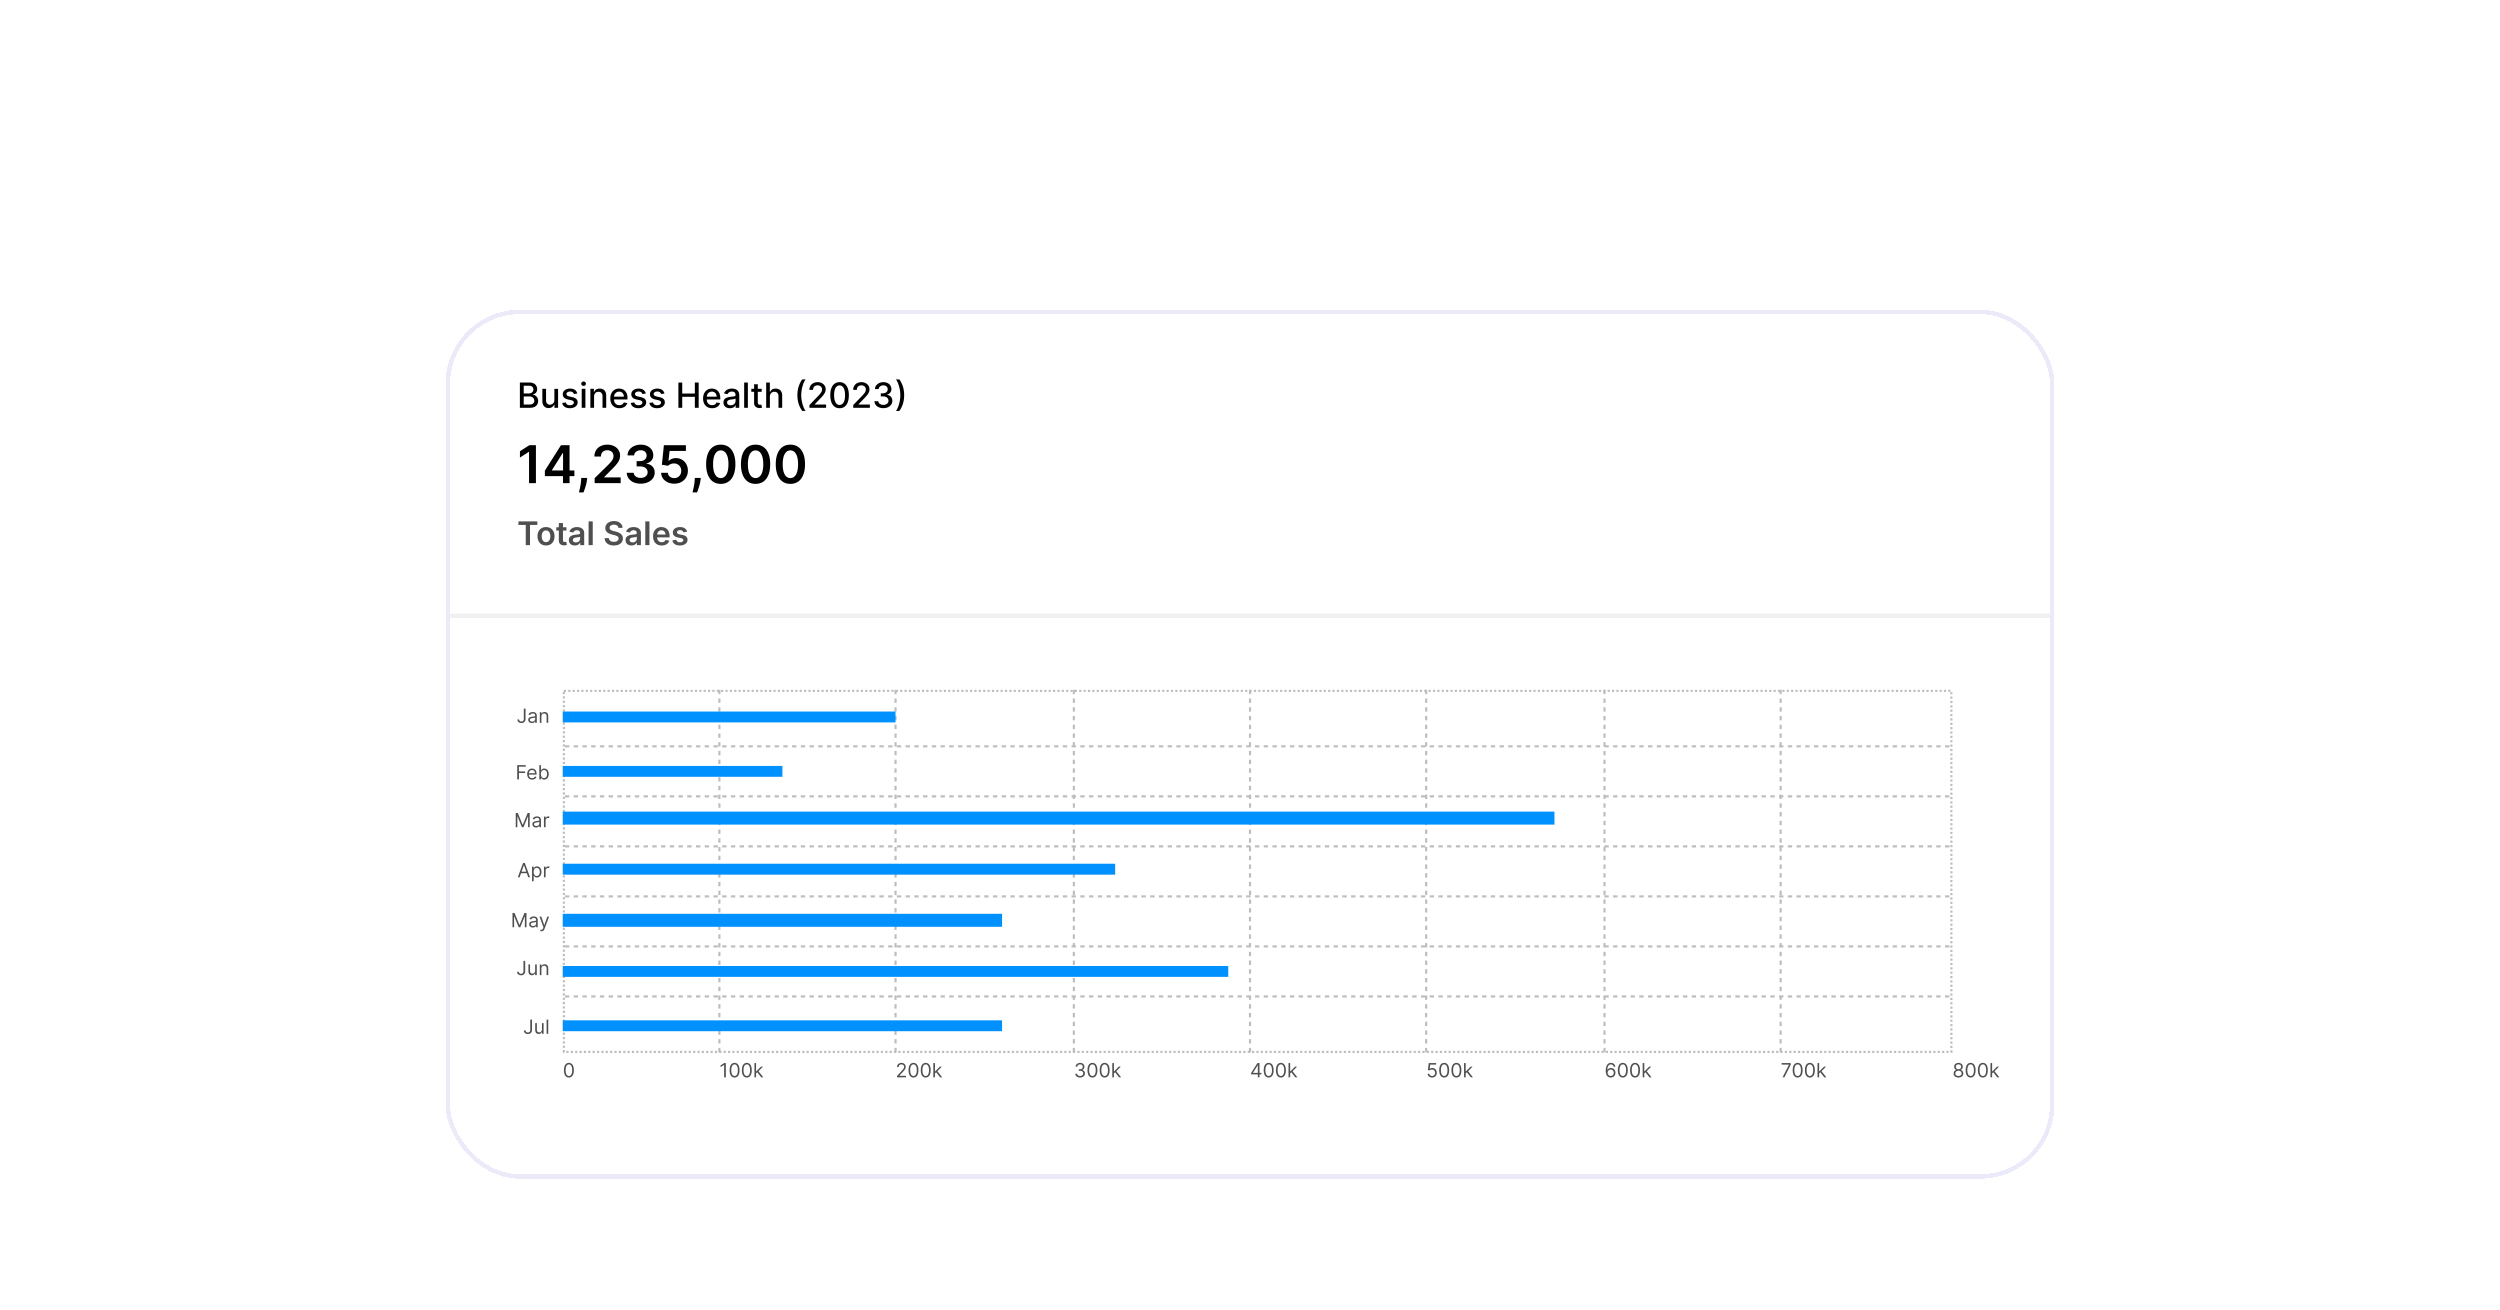 <svg xmlns="http://www.w3.org/2000/svg" width="561" height="294" fill="none"><g filter="url(#a)"><g clip-path="url(#b)"><g filter="url(#c)"><path fill="#fff" d="M100.91 50.849h359.18v208.383H100.91z"/></g><path fill="#000" d="M116.663 71.513v-5.678h2.08c.403 0 .736.066 1.001.2.264.13.462.309.593.535.131.223.197.476.197.757 0 .236-.044.436-.131.598-.086.161-.203.29-.349.389a1.534 1.534 0 0 1-.477.21v.056c.189.009.373.07.552.183a1.3 1.3 0 0 1 .449.474c.118.205.178.455.178.749 0 .29-.069.55-.206.781-.135.23-.343.412-.626.547-.283.133-.644.2-1.084.2h-2.177zm.857-.734h1.236c.411 0 .705-.08.882-.239a.765.765 0 0 0 .266-.596.94.94 0 0 0-.524-.851 1.241 1.241 0 0 0-.593-.133h-1.267v1.819zm0-2.488h1.148c.192 0 .365-.037.518-.11a.912.912 0 0 0 .369-.311.826.826 0 0 0 .139-.477.79.79 0 0 0-.247-.59c-.165-.16-.417-.24-.757-.24h-1.17v1.728zm6.883 1.456v-2.493h.832v4.26h-.815v-.738h-.044a1.333 1.333 0 0 1-.472.568c-.214.15-.481.225-.801.225-.274 0-.516-.06-.727-.18a1.264 1.264 0 0 1-.493-.541c-.119-.239-.178-.533-.178-.885v-2.709h.829v2.61c0 .29.081.52.242.693.16.172.369.258.626.258.156 0 .31-.04.463-.117a.974.974 0 0 0 .386-.352c.103-.157.154-.357.152-.599zm5.138-1.453-.752.133a.87.87 0 0 0-.15-.274.738.738 0 0 0-.271-.214.985.985 0 0 0-.43-.083c-.235 0-.431.053-.588.158-.157.104-.236.238-.236.402 0 .142.053.257.158.344.106.087.276.158.511.213l.676.156c.392.09.684.23.876.418.193.19.289.434.289.735 0 .255-.074.483-.222.682a1.45 1.45 0 0 1-.613.466c-.26.113-.563.17-.907.17-.476 0-.866-.102-1.167-.306a1.289 1.289 0 0 1-.554-.873l.801-.122c.05.209.152.367.308.474.155.106.357.158.607.158.272 0 .489-.056.652-.169.162-.115.244-.254.244-.419a.435.435 0 0 0-.15-.335c-.098-.09-.249-.16-.452-.205l-.721-.159c-.398-.09-.691-.234-.882-.432a1.048 1.048 0 0 1-.283-.751c0-.252.071-.472.211-.66a1.38 1.38 0 0 1 .582-.441 2.13 2.13 0 0 1 .852-.161c.46 0 .822.1 1.087.3.264.197.439.462.524.795zm.994 3.22v-4.26h.829v4.26h-.829zm.419-4.917a.529.529 0 0 1-.372-.144.47.47 0 0 1-.152-.35c0-.136.051-.253.152-.349a.524.524 0 0 1 .372-.147c.144 0 .267.05.369.147a.46.46 0 0 1 .155.35.466.466 0 0 1-.155.349.518.518 0 0 1-.369.144zm2.355 2.388v2.528h-.829v-4.259h.796v.694h.052c.098-.226.252-.407.461-.544.21-.137.476-.205.795-.205.291 0 .545.06.763.183.218.12.387.3.507.538.12.238.181.533.181.884v2.71h-.83v-2.61c0-.308-.08-.55-.241-.724-.161-.175-.381-.263-.662-.263-.193 0-.364.042-.513.125a.898.898 0 0 0-.353.366 1.208 1.208 0 0 0-.127.577zm5.673 2.614c-.42 0-.781-.09-1.084-.269a1.83 1.83 0 0 1-.699-.762c-.163-.33-.244-.715-.244-1.156 0-.437.081-.821.244-1.154.165-.333.394-.592.688-.779a1.9 1.9 0 0 1 1.037-.28c.24 0 .473.04.699.12.225.079.428.203.607.373.179.17.321.392.424.663.104.27.155.598.155.984v.294h-3.385v-.62h2.573a1.22 1.22 0 0 0-.133-.58 1.008 1.008 0 0 0-.935-.55 1.08 1.08 0 0 0-.61.173 1.15 1.15 0 0 0-.399.443 1.286 1.286 0 0 0-.139.591v.485c0 .285.05.527.15.727.102.2.243.352.424.457.182.104.393.156.635.156.157 0 .301-.023.43-.067a.896.896 0 0 0 .552-.54l.785.14a1.421 1.421 0 0 1-.339.608 1.63 1.63 0 0 1-.607.402 2.272 2.272 0 0 1-.829.141zm5.939-3.305-.752.133a.888.888 0 0 0-.149-.274.75.75 0 0 0-.272-.214.985.985 0 0 0-.43-.083c-.235 0-.431.053-.588.158-.157.104-.235.238-.235.402 0 .142.052.257.158.344.105.087.275.158.51.213l.676.156c.392.09.684.23.877.418.192.19.288.434.288.735 0 .255-.074.483-.222.682a1.45 1.45 0 0 1-.613.466 2.26 2.26 0 0 1-.906.17c-.477 0-.866-.102-1.168-.306a1.289 1.289 0 0 1-.554-.873l.801-.122c.05.209.153.367.308.474.155.106.357.158.607.158.272 0 .489-.056.652-.169.162-.115.244-.254.244-.419a.435.435 0 0 0-.15-.335c-.098-.09-.249-.16-.452-.205l-.721-.159c-.397-.09-.691-.234-.882-.432a1.048 1.048 0 0 1-.283-.751c0-.252.071-.472.211-.66a1.38 1.38 0 0 1 .582-.441 2.13 2.13 0 0 1 .852-.161c.46 0 .822.1 1.087.3.264.197.439.462.524.795zm4.186 0-.751.133a.912.912 0 0 0-.15-.274.742.742 0 0 0-.272-.214.985.985 0 0 0-.43-.083c-.234 0-.43.053-.588.158-.157.104-.235.238-.235.402 0 .142.052.257.158.344.105.087.275.158.51.213l.677.156c.391.09.684.23.876.418.192.19.288.434.288.735 0 .255-.074.483-.222.682-.146.198-.35.353-.612.466-.261.113-.563.17-.907.17-.477 0-.866-.102-1.168-.306a1.289 1.289 0 0 1-.554-.873l.801-.122c.05.209.153.367.308.474.155.106.358.158.607.158.272 0 .489-.056.652-.169.163-.115.244-.254.244-.419a.435.435 0 0 0-.15-.335c-.098-.09-.248-.16-.452-.205l-.721-.159c-.397-.09-.691-.234-.881-.432a1.044 1.044 0 0 1-.283-.751c0-.252.07-.472.21-.66.141-.189.335-.336.583-.441.247-.108.531-.161.851-.161.46 0 .823.1 1.087.3.264.197.439.462.524.795zm3.128 3.22v-5.68h.857v2.468h2.831v-2.467h.859v5.678h-.859v-2.476h-2.831v2.476h-.857zm7.564.085c-.42 0-.781-.09-1.084-.269a1.823 1.823 0 0 1-.699-.762c-.163-.33-.244-.715-.244-1.156 0-.437.081-.821.244-1.154.165-.333.394-.592.688-.779.295-.187.641-.28 1.037-.28.24 0 .473.04.698.12.226.079.428.203.608.373.179.17.32.392.424.663.104.27.155.598.155.984v.294h-3.385v-.62h2.573c0-.219-.045-.412-.133-.58a1.008 1.008 0 0 0-.935-.55 1.08 1.08 0 0 0-.61.173 1.15 1.15 0 0 0-.399.443 1.286 1.286 0 0 0-.139.591v.485c0 .285.05.527.15.727.102.2.243.352.424.457.181.104.393.156.635.156.157 0 .301-.023.43-.067a.896.896 0 0 0 .552-.54l.785.14a1.421 1.421 0 0 1-.339.608 1.641 1.641 0 0 1-.607.402 2.272 2.272 0 0 1-.829.141zm3.987.009c-.27 0-.514-.05-.732-.15a1.233 1.233 0 0 1-.519-.44 1.262 1.262 0 0 1-.188-.708c0-.24.046-.438.138-.593.093-.156.217-.279.374-.37a1.98 1.98 0 0 1 .527-.204 5.22 5.22 0 0 1 .594-.106l.621-.072a.909.909 0 0 0 .346-.097c.073-.044.109-.116.109-.216v-.02c0-.242-.069-.43-.206-.562-.135-.133-.336-.2-.604-.2-.279 0-.499.062-.66.186a.994.994 0 0 0-.33.407l-.779-.177a1.49 1.49 0 0 1 .405-.627c.179-.16.385-.277.618-.35.233-.073.478-.11.735-.11.17 0 .35.02.54.06.193.04.372.112.538.217.169.106.306.256.414.452.107.194.16.447.16.757v2.828h-.809v-.582h-.034a1.169 1.169 0 0 1-.241.316 1.28 1.28 0 0 1-.413.258 1.59 1.59 0 0 1-.604.103zm.18-.666c.229 0 .425-.045.588-.136a.954.954 0 0 0 .374-.355.919.919 0 0 0 .13-.474v-.549a.43.43 0 0 1-.172.084 2.674 2.674 0 0 1-.285.063 29.59 29.59 0 0 1-.314.047l-.255.034c-.16.02-.307.054-.44.102a.759.759 0 0 0-.317.208.523.523 0 0 0-.116.355c0 .205.076.36.227.466.152.103.345.155.58.155zm3.855-5.107v5.678h-.829v-5.678h.829zm3.103 1.42v.665h-2.326v-.666h2.326zm-1.702-1.021h.829v4.029c0 .16.024.282.072.363.048.08.11.134.186.164a.737.737 0 0 0 .252.041.975.975 0 0 0 .175-.014l.116-.022.15.685a1.635 1.635 0 0 1-.538.089 1.457 1.457 0 0 1-.61-.117 1.048 1.048 0 0 1-.458-.377 1.111 1.111 0 0 1-.174-.64v-4.201zm3.54 2.75v2.53h-.829v-5.68h.818v2.114h.052c.1-.23.253-.412.458-.547.205-.135.473-.202.804-.202.292 0 .547.06.765.18.22.12.39.3.511.538.122.237.183.532.183.887v2.71h-.829v-2.61c0-.312-.081-.554-.242-.726-.161-.174-.384-.26-.671-.26a1.1 1.1 0 0 0-.527.124.902.902 0 0 0-.363.366c-.087.159-.13.351-.13.577zm6.176-.31c0-.695.091-1.335.274-1.919a5.7 5.7 0 0 1 .802-1.616h.759a3.472 3.472 0 0 0-.382.674 6.326 6.326 0 0 0-.311.876 7.829 7.829 0 0 0-.208.984 6.84 6.84 0 0 0 .056 2.338c.086.45.204.87.352 1.256s.312.701.493.945h-.759a5.7 5.7 0 0 1-.802-1.616 6.401 6.401 0 0 1-.274-1.922zm2.698 2.84v-.622l1.922-1.99c.205-.217.374-.406.507-.569.135-.165.236-.32.303-.469.066-.148.099-.305.099-.471a.875.875 0 0 0-.133-.488.868.868 0 0 0-.363-.319 1.153 1.153 0 0 0-.519-.114c-.203 0-.38.042-.532.125a.856.856 0 0 0-.349.352 1.102 1.102 0 0 0-.122.533h-.818c0-.346.079-.648.238-.907.159-.259.377-.46.655-.602.277-.144.592-.216.945-.216.357 0 .671.071.943.214.273.14.487.332.64.576a1.5 1.5 0 0 1 .231.821c0 .21-.04.417-.12.618a2.698 2.698 0 0 1-.407.674 11.41 11.41 0 0 1-.81.896l-1.128 1.181v.042h2.556v.734h-3.738zm6.766.094c-.438-.002-.812-.118-1.123-.347-.311-.23-.548-.563-.713-1-.164-.439-.246-.967-.246-1.584 0-.616.082-1.142.246-1.578.167-.436.405-.769.716-.998.312-.23.686-.344 1.12-.344.434 0 .807.116 1.117.347.311.229.549.562.713.998.166.434.25.96.25 1.575 0 .62-.083 1.148-.247 1.586-.165.436-.402.77-.713 1-.31.23-.684.345-1.12.345zm0-.74c.384 0 .685-.188.901-.563.218-.376.327-.918.327-1.628 0-.472-.05-.87-.149-1.195-.098-.327-.24-.575-.425-.743a.928.928 0 0 0-.654-.255c-.383 0-.683.188-.901.565-.218.377-.328.92-.33 1.628 0 .473.049.873.147 1.2.1.326.241.573.424.74.183.167.403.25.66.25zm3.063.645v-.62l1.922-1.992c.205-.216.374-.405.507-.568.135-.165.236-.32.302-.469.067-.148.1-.305.1-.471a.875.875 0 0 0-.133-.488.874.874 0 0 0-.363-.319 1.153 1.153 0 0 0-.519-.114c-.203 0-.38.042-.532.125a.85.85 0 0 0-.349.352 1.102 1.102 0 0 0-.122.533h-.818c0-.346.079-.648.238-.907.159-.259.377-.46.655-.602.277-.144.592-.216.945-.216.357 0 .671.071.943.214.273.14.487.332.64.576a1.5 1.5 0 0 1 .231.821c0 .21-.04.417-.12.618a2.698 2.698 0 0 1-.407.674 11.41 11.41 0 0 1-.81.896l-1.129 1.181v.042h2.557v.734h-3.738zm6.766.078c-.381 0-.721-.066-1.02-.197a1.734 1.734 0 0 1-.708-.546 1.457 1.457 0 0 1-.277-.815h.871a.747.747 0 0 0 .169.438c.104.122.238.216.405.283.166.066.351.1.554.1.224 0 .422-.04.594-.117a.966.966 0 0 0 .407-.324.827.827 0 0 0 .147-.486.871.871 0 0 0-.147-.502.954.954 0 0 0-.424-.343 1.627 1.627 0 0 0-.671-.125h-.48v-.699h.48c.211 0 .396-.038.555-.114a.917.917 0 0 0 .377-.316.853.853 0 0 0 .136-.48.852.852 0 0 0-.12-.457.796.796 0 0 0-.332-.308 1.084 1.084 0 0 0-.505-.11c-.185 0-.358.034-.518.102a.961.961 0 0 0-.389.288.745.745 0 0 0-.161.447h-.829c.01-.307.1-.577.272-.81.174-.233.403-.415.688-.546a2.24 2.24 0 0 1 .948-.197c.364 0 .679.071.943.214.266.14.471.328.615.562.146.235.219.492.217.771.002.318-.087.588-.266.81-.178.222-.415.37-.71.446v.045c.377.057.669.207.876.449.209.242.312.543.31.901.002.313-.085.593-.26.84a1.772 1.772 0 0 1-.713.585 2.42 2.42 0 0 1-1.034.211zm4.661-2.917c0 .697-.091 1.337-.274 1.922a5.726 5.726 0 0 1-.802 1.616h-.76a3.45 3.45 0 0 0 .383-.674c.118-.266.222-.557.311-.873.088-.318.158-.647.208-.987a6.892 6.892 0 0 0-.056-2.338 7.452 7.452 0 0 0-.352-1.256 3.944 3.944 0 0 0-.494-.945h.76c.351.493.619 1.032.802 1.616.183.584.274 1.224.274 1.92zM120.261 79.9v8.517h-1.543v-7.016h-.05l-1.993 1.273v-1.415l2.117-1.36h1.469zm2.009 6.937V85.61l3.614-5.71h1.023v1.746h-.624l-2.433 3.856v.066h5.045v1.269h-6.625zm4.063 1.58v-1.954l.017-.55V79.9h1.456v8.519h-1.473zm5.435-1.164-.054.457c-.039.35-.108.705-.208 1.065-.097.363-.199.697-.308 1.002a30.66 30.66 0 0 1-.262.72h-1.014l.158-.69c.069-.291.135-.619.199-.982s.107-.732.129-1.106l.029-.466h1.331zm1.67 1.165v-1.115l2.957-2.9c.283-.285.519-.538.707-.76.189-.222.33-.437.425-.645.094-.208.141-.43.141-.666 0-.268-.061-.499-.183-.69a1.22 1.22 0 0 0-.503-.45 1.624 1.624 0 0 0-.728-.157c-.28 0-.526.058-.736.175a1.198 1.198 0 0 0-.491.486 1.56 1.56 0 0 0-.171.753h-1.468c0-.54.124-1.01.37-1.41.247-.4.587-.708 1.019-.927.436-.22.935-.33 1.498-.33.571 0 1.073.108 1.505.321.433.214.768.506 1.007.878.241.371.362.796.362 1.273 0 .318-.061.632-.183.94-.122.307-.337.648-.645 1.023-.305.374-.733.827-1.285 1.36l-1.468 1.493v.058h3.71v1.29h-5.84zm10.332.116c-.599 0-1.132-.103-1.597-.308a2.668 2.668 0 0 1-1.099-.857 2.23 2.23 0 0 1-.428-1.268h1.564c.014.23.09.431.229.603.138.169.323.3.553.395.23.094.488.141.774.141.305 0 .575-.052.811-.158a1.33 1.33 0 0 0 .553-.449c.133-.191.198-.412.195-.661a1.153 1.153 0 0 0-.199-.682 1.337 1.337 0 0 0-.591-.462 2.325 2.325 0 0 0-.923-.166h-.753v-1.19h.753c.296 0 .556-.051.777-.154a1.26 1.26 0 0 0 .529-.432c.127-.189.19-.406.187-.653a1.14 1.14 0 0 0-.162-.628 1.099 1.099 0 0 0-.462-.42 1.52 1.52 0 0 0-.695-.15c-.26 0-.502.047-.723.141a1.317 1.317 0 0 0-.537.404 1.02 1.02 0 0 0-.216.615h-1.485c.011-.477.148-.895.412-1.256a2.658 2.658 0 0 1 1.064-.848 3.52 3.52 0 0 1 1.494-.308c.568 0 1.062.107 1.48.32.422.21.748.495.978.853.23.358.345.753.345 1.185.003.48-.139.882-.424 1.206a1.994 1.994 0 0 1-1.115.637v.066c.599.084 1.058.305 1.377.666.321.358.481.803.478 1.335 0 .477-.136.904-.408 1.28-.269.375-.64.67-1.114.883-.472.213-1.012.32-1.622.32zm7.533 0a3.432 3.432 0 0 1-1.489-.312c-.438-.21-.786-.5-1.044-.865a2.294 2.294 0 0 1-.408-1.256h1.498c.028.35.179.635.453.857.275.219.605.328.99.328.302 0 .571-.07.807-.208.236-.138.421-.331.557-.578.136-.247.203-.528.2-.844a1.697 1.697 0 0 0-.204-.857 1.522 1.522 0 0 0-.57-.587 1.588 1.588 0 0 0-.832-.216 1.975 1.975 0 0 0-.752.142 1.54 1.54 0 0 0-.587.382l-1.393-.228.445-4.393h4.941v1.29h-3.664l-.246 2.258h.05c.158-.186.382-.34.67-.462a2.36 2.36 0 0 1 .948-.187c.516 0 .976.122 1.381.366.405.242.724.574.957.999.233.424.349.91.349 1.455a2.9 2.9 0 0 1-.391 1.506 2.768 2.768 0 0 1-1.077 1.036c-.458.25-.987.374-1.589.374zm5.949-1.281-.054.457c-.039.35-.108.705-.208 1.065-.097.363-.2.697-.308 1.002a30.66 30.66 0 0 1-.262.72h-1.015l.158-.69c.069-.291.136-.619.2-.982s.107-.732.129-1.106l.029-.466h1.331zm4.487 1.327c-.685 0-1.273-.174-1.764-.52-.488-.35-.864-.853-1.127-1.51-.261-.66-.391-1.454-.391-2.383.003-.93.134-1.72.395-2.371.263-.654.639-1.154 1.127-1.497.491-.344 1.077-.516 1.76-.516.682 0 1.268.172 1.759.516.491.343.866.843 1.127 1.497.263.654.395 1.445.395 2.37 0 .932-.132 1.728-.395 2.388-.261.657-.636 1.16-1.127 1.506-.488.346-1.075.52-1.759.52zm0-1.302c.532 0 .952-.262 1.26-.786.31-.527.466-1.302.466-2.325 0-.677-.071-1.245-.212-1.706-.142-.46-.342-.806-.599-1.04a1.312 1.312 0 0 0-.915-.353c-.53 0-.949.264-1.257.79-.307.524-.463 1.294-.465 2.309-.003.68.065 1.25.203 1.713.142.463.342.813.599 1.049.258.232.565.349.92.349zm7.812 1.302c-.685 0-1.273-.174-1.764-.52-.488-.35-.864-.853-1.127-1.51-.261-.66-.391-1.454-.391-2.383.003-.93.134-1.72.395-2.371.264-.654.639-1.154 1.127-1.497.491-.344 1.078-.516 1.76-.516.682 0 1.268.172 1.759.516.491.343.866.843 1.127 1.497.264.654.395 1.445.395 2.37 0 .932-.131 1.728-.395 2.388-.261.657-.636 1.16-1.127 1.506-.488.346-1.074.52-1.759.52zm0-1.302c.532 0 .952-.262 1.26-.786.31-.527.466-1.302.466-2.325 0-.677-.071-1.245-.212-1.706-.142-.46-.341-.806-.599-1.04a1.312 1.312 0 0 0-.915-.353c-.53 0-.949.264-1.256.79-.308.524-.464 1.294-.466 2.309-.003.68.065 1.25.204 1.713.141.463.341.813.598 1.049.258.232.565.349.92.349zm7.812 1.302c-.685 0-1.273-.174-1.764-.52-.488-.35-.864-.853-1.127-1.51-.261-.66-.391-1.454-.391-2.383.003-.93.135-1.72.395-2.371.264-.654.639-1.154 1.127-1.497.491-.344 1.078-.516 1.76-.516.682 0 1.268.172 1.759.516.491.343.867.843 1.127 1.497.264.654.395 1.445.395 2.37 0 .932-.131 1.728-.395 2.388-.26.657-.636 1.16-1.127 1.506-.488.346-1.074.52-1.759.52zm0-1.302c.532 0 .952-.262 1.26-.786.311-.527.466-1.302.466-2.325 0-.677-.071-1.245-.212-1.706-.142-.46-.341-.806-.599-1.04a1.312 1.312 0 0 0-.915-.353c-.53 0-.949.264-1.256.79-.308.524-.463 1.294-.466 2.309-.003.68.065 1.25.204 1.713.141.463.341.813.599 1.049.257.232.564.349.919.349z"/><path fill="#4F4F4F" d="M116.336 97.8v-.804h4.239v.804h-1.641v4.522h-.954V97.8h-1.644zm6.19 4.604c-.388 0-.725-.086-1.011-.257a1.77 1.77 0 0 1-.665-.722 2.385 2.385 0 0 1-.232-1.08c0-.415.077-.777.232-1.086.157-.313.379-.554.665-.726a1.928 1.928 0 0 1 1.011-.257c.391 0 .73.085 1.016.257.286.172.506.413.661.726.157.31.236.671.236 1.086 0 .41-.079.77-.236 1.08a1.748 1.748 0 0 1-.661.722c-.286.171-.625.257-1.016.257zm0-.754a.83.83 0 0 0 .54-.175c.146-.117.253-.274.322-.472.071-.198.107-.418.107-.661 0-.246-.036-.468-.107-.665a1.014 1.014 0 0 0-.322-.472.826.826 0 0 0-.54-.175.825.825 0 0 0-.539.175 1.062 1.062 0 0 0-.318.472 1.99 1.99 0 0 0-.104.665c0 .243.035.463.104.661.071.198.177.355.318.472a.83.83 0 0 0 .539.175zm4.576-3.324v.729h-2.27v-.73h2.27zm-1.702-.951h.93v3.821c0 .145.031.252.093.322.061.066.163.1.303.1.043 0 .099-.005.168-.015a3.01 3.01 0 0 0 .172-.032l.146.719a2.377 2.377 0 0 1-.621.085c-.384 0-.678-.095-.883-.286-.205-.19-.308-.462-.308-.815v-3.9zm3.592 5.029c-.252 0-.48-.045-.682-.136a1.116 1.116 0 0 1-.479-.407 1.183 1.183 0 0 1-.175-.662c0-.226.041-.413.125-.561.086-.147.2-.265.343-.354.145-.088.308-.154.49-.2.181-.045.369-.077.564-.096.231-.026.42-.05.565-.068a.806.806 0 0 0 .318-.093.22.22 0 0 0 .104-.2v-.018a.648.648 0 0 0-.079-.333.496.496 0 0 0-.236-.21.865.865 0 0 0-.382-.076c-.155 0-.29.024-.404.072a.794.794 0 0 0-.275.186.751.751 0 0 0-.158.246l-.861-.175c.079-.236.2-.43.365-.582.164-.155.359-.27.586-.347a2.46 2.46 0 0 1 1.312-.046c.193.042.369.116.529.221.159.105.288.246.386.422.097.176.146.398.146.665v2.67h-.89v-.551h-.036a1.181 1.181 0 0 1-.632.547 1.557 1.557 0 0 1-.544.086zm.24-.69c.193 0 .359-.038.497-.114a.85.85 0 0 0 .325-.3.764.764 0 0 0 .118-.412v-.471a.53.53 0 0 1-.157.068 2.59 2.59 0 0 1-.243.057 6.343 6.343 0 0 1-.483.071c-.138.019-.263.05-.375.093a.63.63 0 0 0-.265.182.465.465 0 0 0-.093.301c0 .114.029.211.086.289.06.076.14.135.24.175a.934.934 0 0 0 .35.061zm3.778-4.718v5.326h-.929v-5.326h.929zm4.743 5.408a2.75 2.75 0 0 1-1.076-.193 1.625 1.625 0 0 1-.711-.561 1.637 1.637 0 0 1-.279-.894h.94a.844.844 0 0 0 .175.465c.1.124.233.217.397.279.165.059.347.089.547.089.21 0 .394-.032.554-.096a.893.893 0 0 0 .379-.269.641.641 0 0 0 .136-.403.497.497 0 0 0-.122-.344.902.902 0 0 0-.336-.228 2.857 2.857 0 0 0-.504-.168l-.604-.158c-.445-.114-.793-.287-1.044-.518-.247-.231-.371-.535-.371-.911 0-.315.084-.59.254-.826.169-.236.4-.418.693-.547.293-.13.625-.197.997-.197.379 0 .711.066.997.197.286.131.509.312.669.543.162.232.246.495.254.79h-.926a.695.695 0 0 0-.308-.529c-.178-.126-.412-.19-.7-.19-.2 0-.373.032-.518.094a.781.781 0 0 0-.333.247.6.6 0 0 0-.114.36c0 .148.045.27.136.365.093.095.208.172.346.229.141.057.283.103.426.14l.497.128c.197.047.389.11.575.19.186.078.353.178.5.3.151.119.27.264.358.436.088.171.132.373.132.604 0 .312-.08.587-.239.825-.16.236-.39.421-.69.554-.3.131-.663.197-1.087.197zm3.964 0c-.252 0-.48-.045-.683-.136a1.122 1.122 0 0 1-.479-.407 1.191 1.191 0 0 1-.175-.662c0-.226.042-.413.125-.561.086-.147.201-.265.344-.354a1.78 1.78 0 0 1 .489-.2 3.96 3.96 0 0 1 .565-.096c.231-.026.419-.05.565-.068a.806.806 0 0 0 .318-.093c.069-.043.103-.11.103-.2v-.018a.658.658 0 0 0-.078-.333.5.5 0 0 0-.236-.21.87.87 0 0 0-.383-.076c-.154 0-.289.024-.403.072a.809.809 0 0 0-.276.186.748.748 0 0 0-.157.246l-.861-.175c.078-.236.2-.43.364-.582.165-.155.36-.27.586-.347a2.451 2.451 0 0 1 1.312-.046c.193.042.37.116.529.221.16.105.289.246.386.422.098.176.147.398.147.665v2.67h-.89v-.551h-.036a1.171 1.171 0 0 1-.633.547 1.547 1.547 0 0 1-.543.086zm.24-.69c.193 0 .358-.038.496-.114a.854.854 0 0 0 .326-.3.773.773 0 0 0 .118-.412v-.471a.538.538 0 0 1-.158.068c-.071.021-.152.04-.243.057a6.041 6.041 0 0 1-.482.071c-.138.019-.264.05-.376.093a.62.62 0 0 0-.264.182.465.465 0 0 0-.093.301c0 .114.029.211.086.289a.559.559 0 0 0 .239.175c.103.041.22.061.351.061zm3.778-4.718v5.326h-.93v-5.326h.93zm2.752 5.408c-.403 0-.75-.085-1.04-.254a1.712 1.712 0 0 1-.669-.715c-.155-.307-.232-.669-.232-1.086 0-.413.076-.773.229-1.083.155-.31.373-.552.654-.726a1.85 1.85 0 0 1 .997-.264c.243 0 .474.039.694.118.221.078.417.2.586.364.171.165.305.374.4.63a2.5 2.5 0 0 1 .147.904v.293h-3.267v-.633h2.806l-.437.186c0-.224-.034-.42-.103-.59a.864.864 0 0 0-.311-.4.868.868 0 0 0-.511-.143.903.903 0 0 0-.851.532 1.26 1.26 0 0 0-.111.537v.436c0 .252.043.465.129.639a.899.899 0 0 0 .361.394c.155.088.335.132.54.132.135 0 .258-.019.368-.057a.745.745 0 0 0 .472-.461l.854.175a1.387 1.387 0 0 1-.329.564c-.155.16-.349.285-.583.376a2.216 2.216 0 0 1-.793.132zm4.078 0c-.307 0-.579-.044-.815-.132a1.447 1.447 0 0 1-.582-.386 1.253 1.253 0 0 1-.293-.615l.868-.164a.772.772 0 0 0 .29.443c.14.095.324.143.55.143.229 0 .41-.046.543-.136.136-.093.204-.207.204-.343a.353.353 0 0 0-.132-.283c-.088-.076-.224-.134-.408-.175l-.682-.146c-.377-.081-.658-.215-.844-.401a.971.971 0 0 1-.279-.718c0-.248.068-.462.204-.644.136-.18.324-.321.565-.421a2.2 2.2 0 0 1 .843-.15c.303 0 .563.043.78.128.219.086.395.206.529.361.135.153.23.333.282.54l-.829.164a.74.74 0 0 0-.247-.353c-.119-.098-.287-.147-.504-.147a.883.883 0 0 0-.497.132c-.131.086-.196.197-.196.333 0 .117.044.213.132.29.088.075.233.135.436.178l.679.143c.379.081.66.211.844.39a.92.92 0 0 1 .275.689c0 .253-.073.476-.218.669-.146.19-.348.341-.608.45a2.302 2.302 0 0 1-.89.161z"/><path stroke="#BDBDBD" stroke-dasharray="0.49 0.49" stroke-width=".488" d="M126.533 135.032h311.354v81.011H126.533z"/><path stroke="#BDBDBD" stroke-dasharray="0.98 0.98" stroke-width=".488" d="M126.777 158.7h311.355m-311.355-11.224h311.355m-311.355 22.449h311.355m-311.355 11.224h311.355m-311.355 11.225h311.355m-311.355 11.224h311.355m-276.706-68.81v81.498m39.531-81.498v81.498m40.016-81.498v81.498m39.531-81.498v81.498m39.527-81.498v81.498m40.016-81.498v81.498m39.531-81.498v81.498"/><path fill="#4F4F4F" d="M127.662 221.794a.952.952 0 0 1-.601-.192 1.196 1.196 0 0 1-.379-.56 2.667 2.667 0 0 1-.131-.889c0-.345.044-.64.131-.884.088-.245.215-.433.381-.562a.948.948 0 0 1 .599-.194.94.94 0 0 1 .597.194c.166.129.293.317.381.562.088.244.132.539.132.884 0 .348-.044.644-.131.889a1.196 1.196 0 0 1-.379.56.95.95 0 0 1-.6.192zm0-.343c.233 0 .413-.112.542-.337.129-.224.194-.545.194-.961 0-.276-.03-.512-.089-.706a.97.97 0 0 0-.253-.445.557.557 0 0 0-.394-.153c-.231 0-.412.114-.542.342-.13.227-.195.547-.195.962 0 .277.03.512.088.705a.965.965 0 0 0 .251.442c.11.101.243.151.398.151zm35.217-2.895v3.194h-.386v-2.789h-.019l-.78.518v-.393l.799-.53h.386zm1.961 3.238a.954.954 0 0 1-.601-.192 1.209 1.209 0 0 1-.379-.56 2.671 2.671 0 0 1-.131-.889c0-.345.044-.64.131-.884.089-.246.216-.433.381-.562a.943.943 0 0 1 .599-.195c.233 0 .432.065.597.195.167.129.294.316.381.562.088.244.132.539.132.884 0 .347-.043.644-.131.889a1.194 1.194 0 0 1-.379.56.95.95 0 0 1-.6.192zm0-.343c.233 0 .414-.113.543-.337.129-.225.193-.545.193-.961 0-.276-.029-.512-.089-.706a.968.968 0 0 0-.252-.445.56.56 0 0 0-.395-.153c-.231 0-.411.114-.541.342-.13.226-.195.547-.195.962 0 .277.029.512.087.705a.96.96 0 0 0 .251.441c.11.101.243.152.398.152zm2.745.343a.95.95 0 0 1-.6-.192 1.194 1.194 0 0 1-.379-.56 2.646 2.646 0 0 1-.131-.889c0-.345.043-.64.131-.884.088-.246.215-.433.38-.562a.945.945 0 0 1 .599-.195c.233 0 .432.065.597.195.167.129.294.316.381.562.088.244.133.539.133.884 0 .347-.044.644-.131.889a1.209 1.209 0 0 1-.379.56.954.954 0 0 1-.601.192zm0-.343c.233 0 .414-.113.543-.337.129-.225.193-.545.193-.961 0-.276-.029-.512-.089-.706a.968.968 0 0 0-.252-.445.558.558 0 0 0-.395-.153c-.231 0-.411.114-.541.342-.13.226-.195.547-.195.962 0 .277.029.512.087.705a.96.96 0 0 0 .251.441.57.57 0 0 0 .398.152zm2.053-.574-.007-.456h.075l1.048-1.066h.456l-1.117 1.129h-.031l-.424.393zm-.343.873v-3.194h.368v3.194h-.368zm1.522 0-.936-1.185.262-.256 1.142 1.441h-.468zm30.467 0v-.281l1.054-1.154c.124-.135.226-.252.306-.352.08-.101.139-.196.178-.284a.694.694 0 0 0 .059-.281.517.517 0 0 0-.3-.482.713.713 0 0 0-.311-.067.653.653 0 0 0-.322.077.53.53 0 0 0-.21.21.66.66 0 0 0-.074.318h-.368c0-.187.043-.351.13-.493a.902.902 0 0 1 .352-.33c.15-.079.318-.119.504-.119.187 0 .353.04.498.119a.895.895 0 0 1 .34.32.84.84 0 0 1 .123.447.976.976 0 0 1-.064.345 1.56 1.56 0 0 1-.219.373 6.538 6.538 0 0 1-.428.499l-.718.767v.025h1.485v.343h-2.015zm3.701.044a.954.954 0 0 1-.601-.192 1.209 1.209 0 0 1-.379-.56 2.671 2.671 0 0 1-.131-.889c0-.345.044-.64.131-.884.089-.246.216-.433.381-.562a.943.943 0 0 1 .599-.195c.233 0 .432.065.597.195.167.129.294.316.381.562.088.244.132.539.132.884 0 .347-.043.644-.131.889a1.194 1.194 0 0 1-.379.56.95.95 0 0 1-.6.192zm0-.343c.233 0 .414-.113.543-.337.129-.225.193-.545.193-.961 0-.276-.029-.512-.089-.706a.968.968 0 0 0-.252-.445.56.56 0 0 0-.395-.153c-.231 0-.411.114-.541.342-.13.226-.195.547-.195.962 0 .277.029.512.087.705a.96.96 0 0 0 .251.441c.11.101.243.152.398.152zm2.745.343a.95.95 0 0 1-.6-.192 1.194 1.194 0 0 1-.379-.56 2.646 2.646 0 0 1-.131-.889c0-.345.043-.64.131-.884.088-.246.215-.433.38-.562a.945.945 0 0 1 .599-.195c.233 0 .432.065.597.195.167.129.294.316.381.562.088.244.133.539.133.884 0 .347-.044.644-.131.889a1.209 1.209 0 0 1-.379.56.954.954 0 0 1-.601.192zm0-.343c.233 0 .414-.113.543-.337.129-.225.193-.545.193-.961 0-.276-.029-.512-.089-.706a.968.968 0 0 0-.252-.445.56.56 0 0 0-.395-.153c-.231 0-.411.114-.541.342-.13.226-.195.547-.195.962 0 .277.029.512.087.705a.96.96 0 0 0 .251.441.57.57 0 0 0 .398.152zm2.053-.574-.007-.456h.075l1.048-1.066h.456l-1.117 1.129h-.031l-.424.393zm-.343.873v-3.194h.368v3.194h-.368zm1.522 0-.936-1.185.262-.256 1.142 1.441h-.468zm31.421.044c-.206 0-.39-.035-.551-.106a.948.948 0 0 1-.382-.295.787.787 0 0 1-.153-.441h.393a.46.46 0 0 0 .106.266.62.62 0 0 0 .245.172.884.884 0 0 0 .335.061.874.874 0 0 0 .365-.072.595.595 0 0 0 .25-.2.5.5 0 0 0 .09-.296.557.557 0 0 0-.087-.31.564.564 0 0 0-.256-.212.99.99 0 0 0-.412-.077h-.255v-.343h.255a.76.76 0 0 0 .334-.069.529.529 0 0 0 .226-.193.511.511 0 0 0 .083-.293.541.541 0 0 0-.072-.283.488.488 0 0 0-.202-.187.67.67 0 0 0-.306-.067.8.8 0 0 0-.312.061.58.58 0 0 0-.237.173.452.452 0 0 0-.1.272h-.374a.756.756 0 0 1 .151-.44.956.956 0 0 1 .371-.297c.154-.07.323-.106.507-.106.198 0 .367.04.509.12a.828.828 0 0 1 .439.735c0 .18-.047.333-.142.46a.714.714 0 0 1-.382.264v.025c.202.033.36.119.473.257.113.137.17.307.17.51 0 .174-.047.33-.142.468a.963.963 0 0 1-.384.324 1.245 1.245 0 0 1-.553.119zm2.759 0a.954.954 0 0 1-.601-.192 1.209 1.209 0 0 1-.379-.56 2.671 2.671 0 0 1-.131-.889c0-.345.044-.64.131-.884.089-.246.216-.433.381-.562a.943.943 0 0 1 .599-.195c.233 0 .432.065.597.195a1.2 1.2 0 0 1 .381.562c.088.244.132.539.132.884 0 .347-.043.644-.131.889a1.194 1.194 0 0 1-.379.56.95.95 0 0 1-.6.192zm0-.343c.233 0 .414-.113.543-.337.128-.225.193-.545.193-.961 0-.276-.03-.512-.089-.706a.96.96 0 0 0-.253-.445.556.556 0 0 0-.394-.153c-.231 0-.411.114-.541.342-.13.226-.195.547-.195.962 0 .277.029.512.087.705a.96.96 0 0 0 .251.441c.11.101.243.152.398.152zm2.745.343a.954.954 0 0 1-.601-.192 1.209 1.209 0 0 1-.379-.56 2.671 2.671 0 0 1-.131-.889c0-.345.044-.64.131-.884.089-.246.216-.433.381-.562a.943.943 0 0 1 .599-.195c.233 0 .432.065.597.195.167.129.293.316.381.562.088.244.132.539.132.884 0 .347-.043.644-.131.889a1.194 1.194 0 0 1-.379.56.95.95 0 0 1-.6.192zm0-.343c.233 0 .414-.113.543-.337.129-.225.193-.545.193-.961 0-.276-.03-.512-.089-.706a.96.96 0 0 0-.253-.445.556.556 0 0 0-.394-.153c-.231 0-.411.114-.541.342-.13.226-.195.547-.195.962 0 .277.029.512.087.705a.96.96 0 0 0 .251.441c.11.101.243.152.398.152zm2.052-.574-.006-.456h.075l1.048-1.066h.456l-1.117 1.129h-.031l-.425.393zm-.343.873v-3.194h.368v3.194h-.368zm1.523 0-.936-1.185.262-.256 1.141 1.441h-.467zm29.637-.655v-.318l1.404-2.221h.23v.493h-.156l-1.06 1.678v.025h1.89v.343h-2.308zm1.503.655v-3.194h.368v3.194h-.368zm2.432.044a.952.952 0 0 1-.601-.192 1.202 1.202 0 0 1-.379-.56 2.671 2.671 0 0 1-.131-.889c0-.345.044-.64.131-.884a1.2 1.2 0 0 1 .381-.562.943.943 0 0 1 .599-.195c.232 0 .432.065.597.195.166.129.293.316.38.562.089.244.133.539.133.884 0 .347-.044.644-.131.889a1.202 1.202 0 0 1-.379.56.95.95 0 0 1-.6.192zm0-.343c.232 0 .413-.113.542-.337.129-.225.194-.545.194-.961 0-.276-.03-.512-.089-.706a.97.97 0 0 0-.253-.445.557.557 0 0 0-.394-.153c-.231 0-.412.114-.542.342-.13.226-.195.547-.195.962 0 .277.029.512.088.705a.96.96 0 0 0 .251.441c.11.101.243.152.398.152zm2.745.343a.952.952 0 0 1-.601-.192 1.202 1.202 0 0 1-.379-.56 2.671 2.671 0 0 1-.131-.889c0-.345.044-.64.131-.884.089-.246.215-.433.381-.562a.943.943 0 0 1 .599-.195c.233 0 .432.065.597.195a1.2 1.2 0 0 1 .381.562c.088.244.132.539.132.884 0 .347-.044.644-.131.889a1.202 1.202 0 0 1-.379.56.95.95 0 0 1-.6.192zm0-.343c.233 0 .413-.113.542-.337.129-.225.194-.545.194-.961 0-.276-.03-.512-.089-.706a.97.97 0 0 0-.253-.445.556.556 0 0 0-.394-.153c-.231 0-.412.114-.542.342-.13.226-.195.547-.195.962 0 .277.03.512.088.705a.96.96 0 0 0 .251.441c.11.101.243.152.398.152zm2.052-.574-.006-.456h.075l1.048-1.066h.455l-1.116 1.129h-.032l-.424.393zm-.343.873v-3.194h.368v3.194h-.368zm1.522 0-.935-1.185.262-.256 1.141 1.441h-.468zm30.693.044a1.09 1.09 0 0 1-.494-.109.923.923 0 0 1-.353-.3.815.815 0 0 1-.145-.433h.374a.515.515 0 0 0 .197.358.652.652 0 0 0 .421.141.654.654 0 0 0 .591-.345.74.74 0 0 0 .089-.366.75.75 0 0 0-.092-.373.68.68 0 0 0-.613-.357 1.004 1.004 0 0 0-.301.045.821.821 0 0 0-.254.117l-.362-.044.193-1.572h1.66v.343h-1.335l-.112.942h.018a.832.832 0 0 1 .247-.129.916.916 0 0 1 .309-.052c.195 0 .369.047.522.141a.973.973 0 0 1 .362.38c.088.161.132.345.132.552 0 .204-.045.386-.137.546-.09.159-.215.285-.374.378-.159.091-.34.137-.543.137zm2.716 0a.954.954 0 0 1-.601-.192 1.209 1.209 0 0 1-.379-.56 2.671 2.671 0 0 1-.131-.889c0-.345.044-.64.131-.884.089-.246.216-.433.381-.562a.943.943 0 0 1 .599-.195c.233 0 .432.065.597.195.167.129.294.316.381.562.088.244.132.539.132.884 0 .347-.043.644-.131.889a1.194 1.194 0 0 1-.379.56.95.95 0 0 1-.6.192zm0-.343c.233 0 .414-.113.543-.337.129-.225.193-.545.193-.961 0-.276-.029-.512-.089-.706a.968.968 0 0 0-.252-.445.56.56 0 0 0-.395-.153c-.231 0-.411.114-.541.342-.13.226-.195.547-.195.962 0 .277.029.512.087.705a.96.96 0 0 0 .251.441c.11.101.243.152.398.152zm2.745.343a.95.95 0 0 1-.6-.192 1.194 1.194 0 0 1-.379-.56 2.646 2.646 0 0 1-.131-.889c0-.345.043-.64.131-.884.088-.246.215-.433.38-.562a.943.943 0 0 1 .599-.195c.233 0 .432.065.597.195.167.129.294.316.381.562.088.244.133.539.133.884 0 .347-.044.644-.131.889a1.209 1.209 0 0 1-.379.56.954.954 0 0 1-.601.192zm0-.343c.233 0 .414-.113.543-.337.129-.225.193-.545.193-.961 0-.276-.029-.512-.089-.706a.968.968 0 0 0-.252-.445.56.56 0 0 0-.395-.153c-.231 0-.411.114-.541.342-.13.226-.195.547-.195.962 0 .277.029.512.087.705a.96.96 0 0 0 .251.441.57.57 0 0 0 .398.152zm2.053-.574-.007-.456h.075l1.048-1.066h.456l-1.117 1.129h-.031l-.424.393zm-.344.873v-3.194h.369v3.194h-.369zm1.523 0-.936-1.185.262-.256 1.142 1.441h-.468zm31.385.044a1.19 1.19 0 0 1-.393-.075.936.936 0 0 1-.359-.242 1.227 1.227 0 0 1-.26-.463 2.333 2.333 0 0 1-.098-.736c0-.283.026-.534.079-.752.053-.219.13-.404.231-.554.101-.15.223-.265.365-.343a.997.997 0 0 1 .485-.117c.179 0 .338.036.477.108a.903.903 0 0 1 .343.296c.089.127.146.273.172.439h-.381a.71.71 0 0 0-.205-.358.577.577 0 0 0-.406-.142.669.669 0 0 0-.585.323c-.141.216-.212.518-.214.906h.025a.93.93 0 0 1 .787-.424c.183 0 .35.046.502.137.152.091.273.216.365.376.091.159.137.342.137.548 0 .197-.044.378-.133.543a1.01 1.01 0 0 1-.372.39 1.057 1.057 0 0 1-.562.14zm0-.343a.653.653 0 0 0 .353-.098.715.715 0 0 0 .248-.264.747.747 0 0 0 .092-.368.739.739 0 0 0-.089-.36.676.676 0 0 0-.242-.261.643.643 0 0 0-.349-.097.687.687 0 0 0-.501.219.784.784 0 0 0-.15.232.735.735 0 0 0 .281.895.642.642 0 0 0 .357.102zm2.722.343a.95.95 0 0 1-.6-.192 1.194 1.194 0 0 1-.379-.56 2.646 2.646 0 0 1-.131-.889c0-.345.043-.64.131-.884.088-.246.215-.433.38-.562a.945.945 0 0 1 .599-.195.94.94 0 0 1 .598.195c.166.129.293.316.38.562.089.244.133.539.133.884 0 .347-.044.644-.131.889a1.209 1.209 0 0 1-.379.56.954.954 0 0 1-.601.192zm0-.343c.233 0 .414-.113.543-.337.129-.225.193-.545.193-.961 0-.276-.029-.512-.089-.706a.968.968 0 0 0-.252-.445.558.558 0 0 0-.395-.153c-.231 0-.411.114-.541.342-.13.226-.195.547-.195.962 0 .277.029.512.087.705a.97.97 0 0 0 .251.441.57.57 0 0 0 .398.152zm2.745.343a.95.95 0 0 1-.6-.192 1.194 1.194 0 0 1-.379-.56 2.646 2.646 0 0 1-.131-.889c0-.345.043-.64.131-.884.088-.246.215-.433.38-.562a.945.945 0 0 1 .599-.195.94.94 0 0 1 .598.195c.166.129.293.316.38.562.089.244.133.539.133.884 0 .347-.044.644-.131.889a1.209 1.209 0 0 1-.379.56.954.954 0 0 1-.601.192zm0-.343c.233 0 .414-.113.543-.337.129-.225.193-.545.193-.961 0-.276-.029-.512-.088-.706a.978.978 0 0 0-.253-.445.558.558 0 0 0-.395-.153c-.231 0-.411.114-.541.342-.13.226-.195.547-.195.962 0 .277.029.512.087.705a.962.962 0 0 0 .252.441c.11.101.242.152.397.152zm2.053-.574-.006-.456h.075l1.048-1.066h.455l-1.117 1.129h-.031l-.424.393zm-.343.873v-3.194h.368v3.194h-.368zm1.522 0-.936-1.185.262-.256 1.142 1.441h-.468zm29.872 0 1.428-2.826v-.025h-1.647v-.343h2.047v.362l-1.423 2.832h-.405zm3.382.044a.95.95 0 0 1-.6-.192 1.194 1.194 0 0 1-.379-.56 2.646 2.646 0 0 1-.131-.889c0-.345.043-.64.131-.884.088-.246.215-.433.38-.562a.945.945 0 0 1 .599-.195.94.94 0 0 1 .598.195c.166.129.293.316.38.562.089.244.133.539.133.884 0 .347-.044.644-.131.889a1.209 1.209 0 0 1-.379.56.954.954 0 0 1-.601.192zm0-.343c.233 0 .414-.113.543-.337.129-.225.193-.545.193-.961 0-.276-.029-.512-.088-.706a.978.978 0 0 0-.253-.445.558.558 0 0 0-.395-.153c-.231 0-.411.114-.541.342-.13.226-.195.547-.195.962 0 .277.029.512.087.705a.97.97 0 0 0 .251.441.57.57 0 0 0 .398.152zm2.745.343a.95.95 0 0 1-.6-.192 1.194 1.194 0 0 1-.379-.56 2.646 2.646 0 0 1-.131-.889c0-.345.043-.64.131-.884.088-.246.215-.433.38-.562a.945.945 0 0 1 .599-.195.94.94 0 0 1 .598.195c.166.129.293.316.38.562.089.244.133.539.133.884 0 .347-.044.644-.131.889a1.209 1.209 0 0 1-.379.56.954.954 0 0 1-.601.192zm0-.343c.233 0 .414-.113.543-.337.129-.225.193-.545.193-.961 0-.276-.029-.512-.088-.706a.978.978 0 0 0-.253-.445.558.558 0 0 0-.395-.153c-.231 0-.411.114-.541.342-.13.226-.195.547-.195.962 0 .277.029.512.087.705a.962.962 0 0 0 .252.441c.11.101.242.152.397.152zm2.053-.574-.006-.456h.075l1.048-1.066h.455l-1.117 1.129h-.031l-.424.393zm-.343.873v-3.194h.368v3.194h-.368zm1.522 0-.936-1.185.262-.256 1.142 1.441h-.468zm30.115.044a1.34 1.34 0 0 1-.568-.114.923.923 0 0 1-.382-.317.791.791 0 0 1-.136-.461.856.856 0 0 1 .301-.663.68.68 0 0 1 .317-.148v-.019a.617.617 0 0 1-.365-.257.777.777 0 0 1-.134-.454.773.773 0 0 1 .123-.435.865.865 0 0 1 .343-.303c.147-.074.314-.111.501-.111.185 0 .35.037.496.111.145.074.26.175.343.303a.785.785 0 0 1 .128.435.796.796 0 0 1-.139.454.62.62 0 0 1-.36.257v.019c.115.021.219.07.312.148a.873.873 0 0 1 .305.663.81.81 0 0 1-.14.461.93.93 0 0 1-.382.317c-.162.076-.35.114-.563.114zm0-.343a.928.928 0 0 0 .374-.07.559.559 0 0 0 .243-.198.578.578 0 0 0-.006-.62.636.636 0 0 0-.251-.218.788.788 0 0 0-.36-.08.813.813 0 0 0-.365.08.636.636 0 0 0-.251.218.56.56 0 0 0-.089.32.528.528 0 0 0 .082.3.564.564 0 0 0 .245.198c.106.046.232.07.378.07zm0-1.516a.652.652 0 0 0 .304-.069.527.527 0 0 0 .288-.48.5.5 0 0 0-.283-.47.689.689 0 0 0-.309-.067.705.705 0 0 0-.314.067.488.488 0 0 0-.279.47.532.532 0 0 0 .073.288.523.523 0 0 0 .211.192.664.664 0 0 0 .309.069zm2.725 1.859a.954.954 0 0 1-.601-.192 1.209 1.209 0 0 1-.379-.56 2.671 2.671 0 0 1-.131-.889c0-.345.044-.64.131-.884.089-.246.216-.433.381-.562a.943.943 0 0 1 .599-.195c.233 0 .432.065.597.195.167.129.294.316.381.562.088.244.132.539.132.884 0 .347-.043.644-.131.889a1.194 1.194 0 0 1-.379.56.95.95 0 0 1-.6.192zm0-.343c.233 0 .414-.113.543-.337.129-.225.193-.545.193-.961 0-.276-.03-.512-.089-.706a.968.968 0 0 0-.252-.445.56.56 0 0 0-.395-.153c-.231 0-.411.114-.541.342-.13.226-.195.547-.195.962 0 .277.029.512.087.705a.96.96 0 0 0 .251.441c.11.101.243.152.398.152zm2.745.343a.95.95 0 0 1-.6-.192 1.194 1.194 0 0 1-.379-.56 2.646 2.646 0 0 1-.131-.889c0-.345.043-.64.131-.884.088-.246.215-.433.38-.562a.943.943 0 0 1 .599-.195c.233 0 .432.065.597.195.167.129.294.316.381.562.088.244.133.539.133.884 0 .347-.044.644-.131.889a1.209 1.209 0 0 1-.379.56.954.954 0 0 1-.601.192zm0-.343c.233 0 .414-.113.543-.337.129-.225.193-.545.193-.961 0-.276-.029-.512-.089-.706a.968.968 0 0 0-.252-.445.56.56 0 0 0-.395-.153c-.231 0-.411.114-.541.342-.13.226-.195.547-.195.962 0 .277.029.512.087.705a.96.96 0 0 0 .251.441.57.57 0 0 0 .398.152zm2.053-.574-.007-.456h.075l1.048-1.066h.456l-1.117 1.129h-.031l-.424.393zm-.344.873v-3.194h.369v3.194h-.369zm1.523 0-.936-1.185.262-.256 1.142 1.441h-.468zm-329.193-12.954h.386v2.283c0 .204-.037.377-.112.52a.763.763 0 0 1-.317.324.992.992 0 0 1-.482.111c-.174 0-.33-.032-.466-.095a.77.77 0 0 1-.321-.275.752.752 0 0 1-.117-.423h.38a.415.415 0 0 0 .255.393.614.614 0 0 0 .269.057.54.54 0 0 0 .284-.071.435.435 0 0 0 .178-.206.798.798 0 0 0 .063-.335v-2.283zm2.621 2.214v-1.416h.369v2.396h-.369v-.406h-.025a.778.778 0 0 1-.262.311.756.756 0 0 1-.449.126.805.805 0 0 1-.399-.098.693.693 0 0 1-.275-.3 1.143 1.143 0 0 1-.099-.506v-1.523h.368v1.498a.59.59 0 0 0 .146.418.5.5 0 0 0 .378.156.627.627 0 0 0 .279-.071.594.594 0 0 0 .24-.215.643.643 0 0 0 .098-.37zm1.411-2.214v3.194h-.368v-3.194h.368zm-5.559-13.177h.386v2.284c0 .203-.037.377-.112.519a.757.757 0 0 1-.317.324.99.99 0 0 1-.481.111 1.1 1.1 0 0 1-.467-.095.764.764 0 0 1-.321-.275.748.748 0 0 1-.117-.422h.38c0 .09.023.169.068.237a.465.465 0 0 0 .187.156.63.63 0 0 0 .27.056.538.538 0 0 0 .283-.07.445.445 0 0 0 .178-.206.801.801 0 0 0 .063-.335v-2.284zm2.621 2.215v-1.416h.369v2.395h-.369v-.405h-.024a.75.75 0 0 1-.712.437.795.795 0 0 1-.399-.099.69.69 0 0 1-.275-.299 1.145 1.145 0 0 1-.099-.507v-1.522h.368v1.497c0 .175.049.314.146.418a.5.5 0 0 0 .378.156.626.626 0 0 0 .519-.285.643.643 0 0 0 .098-.37zm1.411-.462v1.441h-.368v-2.395h.355v.374h.032a.682.682 0 0 1 .255-.293.795.795 0 0 1 .443-.112c.163 0 .304.033.426.099a.678.678 0 0 1 .284.3c.068.133.101.301.101.505v1.522h-.368v-1.497c0-.188-.049-.335-.146-.44a.521.521 0 0 0-.403-.159.644.644 0 0 0-.315.077.549.549 0 0 0-.217.223.733.733 0 0 0-.079.355zm-6.491-12.489h.462l1.086 2.651h.037l1.086-2.651h.461v3.194h-.361v-2.427h-.032l-.998 2.427h-.349l-.998-2.427h-.032v2.427h-.362v-3.194zm4.563 3.25a.972.972 0 0 1-.413-.085.711.711 0 0 1-.295-.252.705.705 0 0 1-.109-.399c0-.137.027-.248.081-.334a.562.562 0 0 1 .217-.202c.09-.049.19-.086.299-.11.11-.025.221-.044.332-.059.146-.019.264-.033.354-.042a.559.559 0 0 0 .2-.051c.043-.024.064-.066.064-.125v-.013a.487.487 0 0 0-.126-.358c-.084-.086-.21-.128-.379-.128-.176 0-.314.038-.414.115a.67.67 0 0 0-.21.247l-.35-.125a.841.841 0 0 1 .25-.34.932.932 0 0 1 .343-.172c.125-.033.248-.05.368-.05.077 0 .165.01.265.028a.863.863 0 0 1 .292.111.645.645 0 0 1 .235.254.94.94 0 0 1 .094.456v1.578h-.368v-.324h-.019a.645.645 0 0 1-.125.167.723.723 0 0 1-.232.151.89.89 0 0 1-.354.062zm.056-.33a.731.731 0 0 0 .368-.086.58.58 0 0 0 .306-.507v-.337c-.016.019-.05.036-.103.052a2.056 2.056 0 0 1-.181.039l-.198.028a9.884 9.884 0 0 0-.154.018 1.47 1.47 0 0 0-.269.061.462.462 0 0 0-.199.123.314.314 0 0 0-.075.222.33.33 0 0 0 .142.29.639.639 0 0 0 .363.097zm1.865 1.173a.838.838 0 0 1-.268-.044l.094-.325a.684.684 0 0 0 .237.025.284.284 0 0 0 .182-.092.725.725 0 0 0 .148-.263l.069-.187-.886-2.409h.399l.662 1.91h.025l.661-1.91h.399l-1.017 2.746a1.041 1.041 0 0 1-.17.307.629.629 0 0 1-.235.182.724.724 0 0 1-.3.06zm-4.89-12.123h-.405l1.173-3.195h.399l1.173 3.195h-.406l-.954-2.689h-.025l-.955 2.689zm.15-1.248h1.634v.343h-1.634v-.343zm2.637 2.146v-3.294h.356v.381h.044c.027-.042.064-.095.112-.159a.649.649 0 0 1 .209-.175.75.75 0 0 1 .371-.078c.202 0 .38.05.534.151.153.101.274.244.36.429.086.185.129.404.129.655 0 .254-.043.474-.129.66a1.013 1.013 0 0 1-.359.43.938.938 0 0 1-.529.152.761.761 0 0 1-.369-.077.676.676 0 0 1-.214-.176 2.582 2.582 0 0 1-.115-.165h-.032v1.266h-.368zm.362-2.096c0 .181.027.34.08.479.053.137.13.245.232.323a.603.603 0 0 0 .374.115.606.606 0 0 0 .386-.122.743.743 0 0 0 .234-.33c.053-.14.079-.295.079-.465 0-.169-.026-.32-.078-.456a.702.702 0 0 0-.232-.322.616.616 0 0 0-.389-.12.613.613 0 0 0-.377.113.684.684 0 0 0-.231.315 1.3 1.3 0 0 0-.078.47zm2.315 1.198v-2.396h.355v.362h.025a.579.579 0 0 1 .237-.289.707.707 0 0 1 .387-.11 3.978 3.978 0 0 1 .194.006v.374a1.073 1.073 0 0 0-.086-.014.88.88 0 0 0-.139-.011.654.654 0 0 0-.312.074.54.54 0 0 0-.293.488v1.516h-.368zm-6.334-14.419h.462l1.085 2.652h.038l1.085-2.652h.462v3.194h-.362v-2.426h-.031l-.998 2.426h-.35l-.998-2.426h-.031v2.426h-.362v-3.194zm4.563 3.251a.98.98 0 0 1-.414-.086.715.715 0 0 1-.295-.251.719.719 0 0 1-.109-.4c0-.137.027-.248.081-.333a.572.572 0 0 1 .217-.203c.091-.049.19-.085.3-.109.11-.025.221-.045.332-.06l.354-.042a.544.544 0 0 0 .2-.051c.042-.024.064-.066.064-.125v-.012a.49.49 0 0 0-.127-.359c-.083-.085-.209-.128-.379-.128-.176 0-.313.038-.413.115a.683.683 0 0 0-.211.247l-.349-.125a.84.84 0 0 1 .249-.34.96.96 0 0 1 .344-.172c.124-.033.247-.049.368-.049.077 0 .165.009.265.028a.84.84 0 0 1 .292.11.648.648 0 0 1 .235.255.948.948 0 0 1 .094.455v1.578h-.368v-.324h-.019a.717.717 0 0 1-.357.318.89.89 0 0 1-.354.063zm.056-.331a.734.734 0 0 0 .368-.086.585.585 0 0 0 .306-.507v-.337c-.016.019-.05.036-.103.052a2.139 2.139 0 0 1-.181.039c-.068.01-.134.02-.198.028a4.162 4.162 0 0 0-.155.019 1.381 1.381 0 0 0-.268.06.467.467 0 0 0-.2.124.313.313 0 0 0-.075.221.33.33 0 0 0 .142.29.635.635 0 0 0 .364.097zm1.713.274v-2.395h.356v.362h.025a.579.579 0 0 1 .237-.289.695.695 0 0 1 .387-.111l.101.002a.877.877 0 0 1 .092.005v.374a1.019 1.019 0 0 0-.085-.014.88.88 0 0 0-.139-.011.647.647 0 0 0-.312.073.536.536 0 0 0-.293.488v1.516h-.369zm-6-10.736v-3.194h1.915v.343h-1.529v1.079h1.385v.343h-1.385v1.429h-.386zm3.356.05c-.231 0-.43-.051-.597-.153a1.018 1.018 0 0 1-.385-.43 1.462 1.462 0 0 1-.135-.646c0-.245.045-.462.135-.649.09-.188.216-.335.377-.44.162-.106.351-.159.568-.159.124 0 .248.021.369.063a.915.915 0 0 1 .571.57c.059.153.089.341.089.565v.156h-1.847v-.318h1.473a.787.787 0 0 0-.081-.362.608.608 0 0 0-.228-.251.64.64 0 0 0-.346-.092.66.66 0 0 0-.381.109.716.716 0 0 0-.245.281.825.825 0 0 0-.086.371v.212c0 .181.032.334.094.46.063.125.151.22.264.286a.773.773 0 0 0 .391.096.796.796 0 0 0 .262-.04.56.56 0 0 0 .204-.125.555.555 0 0 0 .133-.209l.356.1a.8.8 0 0 1-.189.318.925.925 0 0 1-.328.212c-.13.05-.276.075-.438.075zm1.602-.05v-3.194h.368v1.179h.031c.027-.042.065-.095.113-.159a.638.638 0 0 1 .209-.175.75.75 0 0 1 .371-.078c.201 0 .379.051.533.151.154.101.274.244.36.429.087.185.13.404.13.655 0 .254-.043.474-.13.66a1.02 1.02 0 0 1-.358.431.937.937 0 0 1-.529.151.769.769 0 0 1-.37-.076.684.684 0 0 1-.213-.177 2.172 2.172 0 0 1-.116-.165h-.043v.368h-.356zm.362-1.198c0 .181.026.341.079.479a.725.725 0 0 0 .233.323.601.601 0 0 0 .374.115c.154 0 .282-.04.385-.121a.746.746 0 0 0 .234-.331c.053-.139.08-.294.08-.465 0-.168-.026-.32-.078-.455a.706.706 0 0 0-.233-.323.611.611 0 0 0-.388-.12.612.612 0 0 0-.377.114.684.684 0 0 0-.231.315c-.052.134-.078.29-.078.469zm-3.84-14.685h.387v2.284a1.1 1.1 0 0 1-.113.519.763.763 0 0 1-.316.325c-.137.073-.297.11-.482.11-.175 0-.33-.031-.467-.095a.769.769 0 0 1-.321-.274.754.754 0 0 1-.117-.423h.381c0 .09.022.169.067.237a.456.456 0 0 0 .187.156.63.63 0 0 0 .27.056.541.541 0 0 0 .284-.07.438.438 0 0 0 .177-.206.798.798 0 0 0 .063-.335v-2.284zm1.817 3.251a.972.972 0 0 1-.413-.086.709.709 0 0 1-.295-.251.705.705 0 0 1-.109-.399c0-.138.027-.249.081-.334a.57.57 0 0 1 .216-.203 1.15 1.15 0 0 1 .3-.109c.11-.025.221-.045.332-.059.146-.019.264-.033.354-.043a.538.538 0 0 0 .2-.051c.042-.024.064-.065.064-.125v-.012a.486.486 0 0 0-.127-.359c-.083-.085-.209-.128-.379-.128-.175 0-.313.039-.413.116a.667.667 0 0 0-.21.246l-.35-.125a.848.848 0 0 1 .593-.511c.125-.034.247-.05.368-.05.077 0 .165.009.265.028a.823.823 0 0 1 .292.111c.094.056.173.14.235.254a.936.936 0 0 1 .094.455v1.579h-.368v-.325h-.019a.707.707 0 0 1-.357.318.89.89 0 0 1-.354.063zm.056-.331a.721.721 0 0 0 .368-.086.585.585 0 0 0 .306-.507V141a.235.235 0 0 1-.103.051 1.52 1.52 0 0 1-.181.039c-.068.01-.134.02-.198.028l-.155.019a1.381 1.381 0 0 0-.268.061.456.456 0 0 0-.199.123.313.313 0 0 0-.075.221c0 .128.047.225.142.29a.63.63 0 0 0 .363.097zm2.082-1.167v1.442h-.368v-2.396h.355v.374h.032a.688.688 0 0 1 .255-.293.795.795 0 0 1 .443-.112c.163 0 .304.033.426.1a.67.67 0 0 1 .284.299c.068.133.101.302.101.505v1.523h-.368v-1.498c0-.188-.049-.335-.146-.44a.521.521 0 0 0-.403-.159.644.644 0 0 0-.315.077.549.549 0 0 0-.217.223.736.736 0 0 0-.079.355z"/><path stroke="#F0F0F0" stroke-width=".976" d="M100.91 118.195h359.18"/><path fill="#0091FF" d="M126.285 208.966h98.579v2.44h-98.579zm0-12.2h149.333v2.44H126.285zm0-11.713h98.579v2.928h-98.579zm0-11.224h123.956v2.44H126.285zm0-11.713H348.82v2.928H126.285zm0-10.248h49.29v2.44h-49.29zm0-12.2h74.666v2.44h-74.666z"/></g><rect width="360" height="194" x="100.5" y="50" stroke="#EAEAF8" rx="16.116" shape-rendering="crispEdges"/></g><defs><filter id="a" width="561" height="395" x="0" y="-30.5" color-interpolation-filters="sRGB" filterUnits="userSpaceOnUse"><feFlood flood-opacity="0" result="BackgroundImageFix"/><feColorMatrix in="SourceAlpha" result="hardAlpha" values="0 0 0 0 0 0 0 0 0 0 0 0 0 0 0 0 0 0 127 0"/><feOffset dy="20"/><feGaussianBlur stdDeviation="50"/><feComposite in2="hardAlpha" operator="out"/><feColorMatrix values="0 0 0 0 0 0 0 0 0 0 0 0 0 0 0 0 0 0 0.1 0"/><feBlend in2="BackgroundImageFix" result="effect1_dropShadow_356_116678"/><feBlend in="SourceGraphic" in2="effect1_dropShadow_356_116678" result="shape"/></filter><filter id="c" width="368.94" height="218.143" x="96.03" y="46.945" color-interpolation-filters="sRGB" filterUnits="userSpaceOnUse"><feFlood flood-opacity="0" result="BackgroundImageFix"/><feColorMatrix in="SourceAlpha" result="hardAlpha" values="0 0 0 0 0 0 0 0 0 0 0 0 0 0 0 0 0 0 127 0"/><feOffset dy=".976"/><feGaussianBlur stdDeviation="2.44"/><feComposite in2="hardAlpha" operator="out"/><feColorMatrix values="0 0 0 0 0 0 0 0 0 0 0 0 0 0 0 0 0 0 0.1 0"/><feBlend in2="BackgroundImageFix" result="effect1_dropShadow_356_116678"/><feBlend in="SourceGraphic" in2="effect1_dropShadow_356_116678" result="shape"/></filter><clipPath id="b"><rect width="359" height="193" x="101" y="50.5" fill="#fff" rx="15.617"/></clipPath></defs></svg>